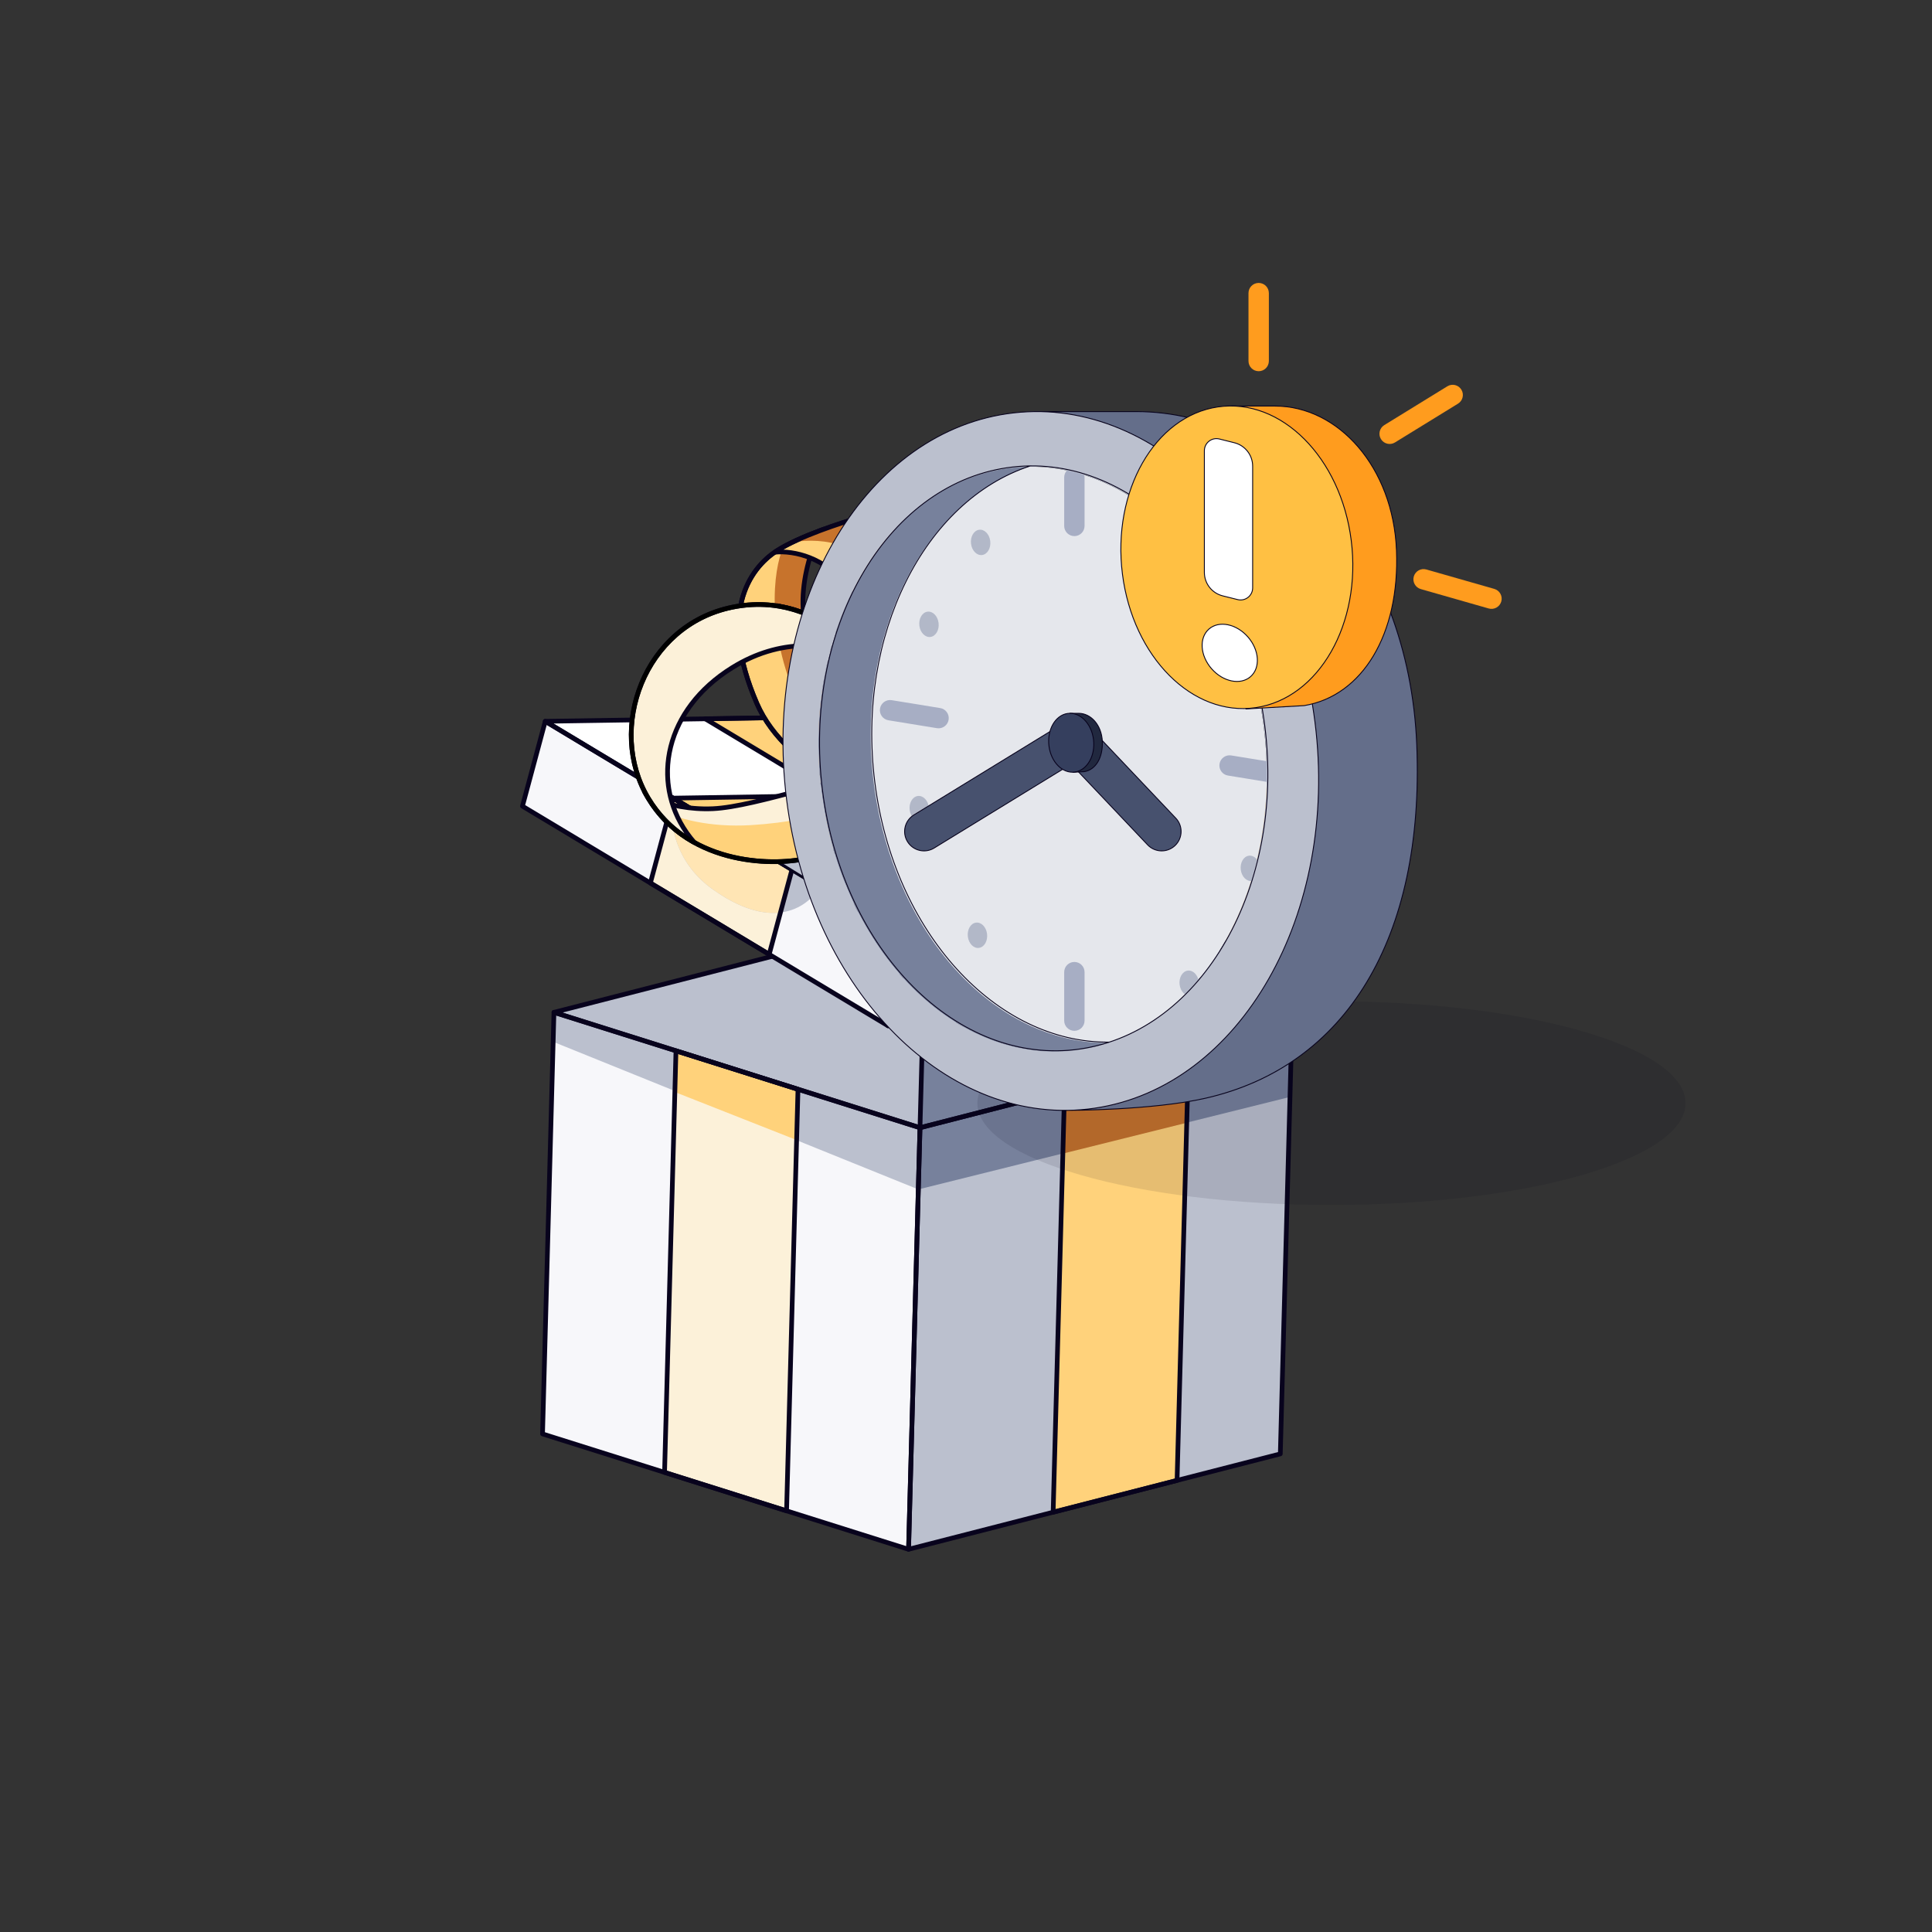 <svg width="818" height="818" viewBox="0 0 818 818" fill="none" xmlns="http://www.w3.org/2000/svg">
<rect x="0" y="0" width="818" height="818" fill="#333333" stroke="none"/>
<path d="M229.702 607.103L234.539 428.602L389.519 477.46L384.682 655.961L229.702 607.103Z" fill="#F7F7FA"/>
<path d="M234.539 428.602L389.519 477.46L388.811 503.589L234.201 441.087L234.539 428.602Z" fill="#BBC0CE"/>
<path d="M286.203 444.909L281.366 623.41L333.026 639.696L337.863 461.195L286.203 444.909Z" fill="#FCF1D9"/>
<path d="M337.28 482.689L285.73 462.363L286.203 444.909L337.863 461.194L337.28 482.689Z" fill="#FFD27B"/>
<path d="M542.084 615.57L546.921 437.068L389.523 477.462L384.686 655.963L542.084 615.57Z" fill="#BBC0CE"/>
<path d="M546.921 437.068L389.523 477.462L388.815 503.591L546.179 464.437L546.921 437.068Z" fill="#77819C"/>
<path d="M450.727 461.765L445.891 640.266L498.357 626.802L503.193 448.3L450.727 461.765Z" fill="#FFD27B"/>
<path d="M502.467 475.372L503.201 448.299L450.735 461.763L450.012 488.423L502.467 475.372Z" fill="#C7732C"/>
<path d="M546.914 437.087L391.935 388.23L389.516 477.481L546.914 437.087Z" fill="#77819C"/>
<path d="M391.937 388.229L234.539 428.622L389.518 477.479L391.937 388.229Z" fill="#BBC0CE"/>
<path fill-rule="evenodd" clip-rule="evenodd" d="M233.965 427.804C234.219 427.623 234.543 427.572 234.84 427.666L389.82 476.523C390.242 476.656 390.525 477.054 390.513 477.497L385.677 655.998C385.668 656.309 385.514 656.599 385.26 656.78C385.007 656.96 384.683 657.012 384.386 656.918L229.406 608.06C228.984 607.927 228.701 607.53 228.713 607.087L233.549 428.586C233.558 428.274 233.712 427.985 233.965 427.804ZM235.498 429.955L230.717 606.392L383.728 654.629L388.509 478.191L235.498 429.955Z" fill="#08031D"/>
<path fill-rule="evenodd" clip-rule="evenodd" d="M285.63 444.098C285.883 443.918 286.207 443.867 286.504 443.96L338.164 460.246C338.587 460.379 338.87 460.777 338.858 461.22L334.021 639.721C334.013 640.032 333.858 640.322 333.605 640.503C333.351 640.683 333.027 640.735 332.73 640.641L281.07 624.355C280.648 624.222 280.365 623.825 280.377 623.382L285.213 444.88C285.222 444.569 285.376 444.279 285.63 444.098ZM287.162 446.249L282.381 622.687L332.072 638.352L336.853 461.914L287.162 446.249Z" fill="#08031D"/>
<path fill-rule="evenodd" clip-rule="evenodd" d="M547.531 436.294C547.288 436.1 546.967 436.031 546.666 436.108L389.268 476.502C388.839 476.612 388.534 476.993 388.522 477.436L383.686 655.938C383.677 656.249 383.815 656.546 384.059 656.741C384.302 656.935 384.623 657.003 384.925 656.926L542.322 616.533C542.752 616.423 543.056 616.041 543.068 615.598L547.905 437.097C547.913 436.785 547.775 436.488 547.531 436.294ZM545.885 438.358L541.104 614.796L385.706 654.676L390.487 478.238L545.885 438.358Z" fill="#08031D"/>
<path fill-rule="evenodd" clip-rule="evenodd" d="M503.817 447.525C503.573 447.331 503.253 447.262 502.951 447.339L450.485 460.804C450.056 460.914 449.751 461.295 449.739 461.738L444.903 640.24C444.894 640.551 445.032 640.848 445.276 641.043C445.519 641.237 445.84 641.306 446.142 641.228L498.608 627.764C499.037 627.654 499.341 627.272 499.353 626.829L504.19 448.328C504.198 448.016 504.06 447.719 503.817 447.525ZM502.17 449.589L497.389 626.027L446.923 638.978L451.704 462.541L502.17 449.589Z" fill="#08031D"/>
<path fill-rule="evenodd" clip-rule="evenodd" d="M391.693 387.267C391.872 387.221 392.061 387.226 392.238 387.282L547.217 436.14C547.64 436.273 547.923 436.67 547.911 437.113C547.899 437.556 547.595 437.938 547.166 438.048L389.768 478.441C389.588 478.487 389.399 478.482 389.222 478.426L234.243 429.569C233.82 429.436 233.537 429.038 233.549 428.595C233.561 428.152 233.865 427.771 234.295 427.661L391.693 387.267ZM238.153 428.72L389.549 476.448L543.307 436.988L391.911 389.261L238.153 428.72Z" fill="#08031D"/>
<path fill-rule="evenodd" clip-rule="evenodd" d="M391.964 387.236C392.512 387.251 392.944 387.707 392.929 388.255L390.511 477.506C390.496 478.054 390.04 478.486 389.492 478.471C388.944 478.456 388.512 478 388.526 477.452L390.945 388.201C390.96 387.653 391.416 387.221 391.964 387.236Z" fill="#08031D"/>
<path d="M221.203 341.357L230.862 305.43L385.637 398.406L375.977 434.333L221.203 341.357Z" fill="#F7F7FA"/>
<path d="M335.331 368.179L325.672 404.106L275.37 373.889L285.029 337.962L335.331 368.179Z" fill="#FCF1D9"/>
<g style="mix-blend-mode:multiply">
<path d="M285.029 337.962L346.939 375.154C345.972 378.748 331.795 398.048 301.645 376.459C283.79 363.674 283.312 344.349 285.029 337.962Z" fill="#BBC0CE"/>
</g>
<path d="M285.029 337.962L335.331 368.18L330.446 386.348C323.308 387.21 313.768 385.14 301.645 376.459C283.79 363.674 283.312 344.349 285.029 337.962Z" fill="#FFE5B4"/>
<path d="M556.504 431.502L566.163 395.575L385.631 398.401L375.972 434.328L556.504 431.502Z" fill="#BBC0CE"/>
<path d="M443.678 433.24L453.337 397.312L512.01 396.394L502.35 432.321L443.678 433.24Z" fill="#FFD27B"/>
<g style="mix-blend-mode:multiply">
<path d="M512.969 392.832L444.464 396.886C443.498 400.48 447.968 430.74 476.552 427.984C498.41 425.877 511.251 399.219 512.969 392.832Z" fill="#BBC0CE"/>
</g>
<path d="M512.969 392.832L454.296 393.752L449.411 411.919C451.404 421.223 461.71 429.415 476.552 427.984C498.41 425.877 511.251 399.219 512.969 392.832Z" fill="#C7732C"/>
<path d="M411.382 302.619L230.862 305.426L385.636 398.424L566.157 395.617L411.382 302.619Z" fill="white"/>
<path d="M453.33 397.323L512.003 396.404L460.298 366.247L403.028 367.106L453.33 397.323Z" fill="#FFD27B"/>
<path d="M352.715 303.499L298.555 304.347L352.727 336.888L408.593 336.09L352.715 303.499Z" fill="#FFD27B"/>
<path d="M285.026 337.968L335.328 368.185L515.859 365.359L465.558 335.142L285.026 337.968Z" fill="#FFD27B"/>
<path d="M499.256 355.388L465.558 335.145L397.859 336.205L437.133 366.595L486.05 365.829C500.446 365.604 500.852 358.774 499.256 355.388Z" fill="#C7732C"/>
<path fill-rule="evenodd" clip-rule="evenodd" d="M230.488 304.478C230.776 304.362 231.103 304.388 231.37 304.548L386.145 397.524C386.525 397.752 386.707 398.205 386.592 398.633L376.933 434.56C376.852 434.86 376.635 435.106 376.346 435.222C376.057 435.339 375.73 435.313 375.463 435.153L220.689 342.177C220.309 341.949 220.126 341.496 220.241 341.068L229.9 305.141C229.981 304.84 230.199 304.595 230.488 304.478ZM231.476 306.928L222.353 340.861L375.357 432.773L384.48 398.84L231.476 306.928Z" fill="#08031D"/>
<path fill-rule="evenodd" clip-rule="evenodd" d="M284.656 337.011C284.944 336.894 285.271 336.92 285.538 337.08L335.84 367.297C336.22 367.526 336.402 367.978 336.287 368.406L326.628 404.333C326.547 404.634 326.33 404.879 326.041 404.996C325.752 405.113 325.425 405.087 325.158 404.926L274.857 374.709C274.477 374.481 274.294 374.029 274.409 373.601L284.068 337.673C284.149 337.373 284.367 337.127 284.656 337.011ZM285.644 339.46L276.521 373.393L325.053 402.547L334.176 368.614L285.644 339.46Z" fill="#08031D"/>
<path fill-rule="evenodd" clip-rule="evenodd" d="M566.942 394.942C566.75 394.696 566.455 394.555 566.143 394.559L385.612 397.385C385.168 397.392 384.784 397.692 384.669 398.12L375.009 434.047C374.928 434.348 374.993 434.669 375.185 434.915C375.376 435.161 375.672 435.302 375.983 435.297L556.515 432.472C556.958 432.465 557.343 432.165 557.458 431.737L567.117 395.81C567.198 395.509 567.133 395.188 566.942 394.942ZM564.858 396.565L555.735 430.498L377.268 433.292L386.391 399.359L564.858 396.565Z" fill="#08031D"/>
<path fill-rule="evenodd" clip-rule="evenodd" d="M512.791 395.761C512.6 395.515 512.304 395.373 511.993 395.378L453.32 396.297C452.877 396.304 452.492 396.603 452.377 397.031L442.718 432.959C442.637 433.259 442.702 433.581 442.893 433.826C443.085 434.072 443.38 434.214 443.692 434.209L502.364 433.29C502.808 433.284 503.192 432.984 503.308 432.556L512.967 396.629C513.048 396.328 512.983 396.006 512.791 395.761ZM510.708 397.384L501.585 431.317L444.976 432.203L454.1 398.27L510.708 397.384Z" fill="#08031D"/>
<path fill-rule="evenodd" clip-rule="evenodd" d="M411.367 301.596C411.552 301.593 411.735 301.642 411.894 301.738L566.668 394.736C567.048 394.964 567.231 395.416 567.116 395.844C567.001 396.272 566.616 396.572 566.173 396.579L385.653 399.386C385.467 399.389 385.285 399.34 385.126 399.244L230.351 306.246C229.971 306.018 229.789 305.565 229.904 305.137C230.019 304.709 230.404 304.41 230.847 304.403L411.367 301.596ZM234.352 306.334L385.905 397.396L562.668 394.648L411.115 303.585L234.352 306.334Z" fill="#08031D"/>
<path fill-rule="evenodd" clip-rule="evenodd" d="M352.694 302.476C352.875 302.473 353.053 302.52 353.21 302.611L409.087 335.202C409.473 335.426 409.661 335.88 409.547 336.311C409.434 336.742 409.047 337.045 408.601 337.052L352.736 337.85C352.551 337.853 352.369 337.804 352.21 337.709L298.039 305.167C297.659 304.939 297.477 304.486 297.592 304.058C297.707 303.63 298.092 303.331 298.535 303.324L352.694 302.476ZM352.449 304.465L302.04 305.254L352.99 335.861L405.003 335.118L352.449 304.465ZM460.278 365.224C460.458 365.221 460.636 365.268 460.793 365.359L512.498 395.516C512.883 395.741 513.071 396.194 512.958 396.625C512.845 397.056 512.459 397.359 512.013 397.366L453.34 398.284C453.155 398.287 452.973 398.238 452.814 398.143L402.512 367.926C402.132 367.697 401.949 367.245 402.065 366.817C402.18 366.389 402.565 366.089 403.008 366.082L460.278 365.224ZM460.031 367.213L406.516 368.015L453.593 396.295L508.421 395.437L460.031 367.213Z" fill="#08031D"/>
<path fill-rule="evenodd" clip-rule="evenodd" d="M465.543 334.108C465.728 334.106 465.911 334.155 466.069 334.25L516.371 364.467C516.751 364.695 516.934 365.148 516.819 365.576C516.704 366.004 516.319 366.304 515.876 366.31L335.344 369.136C335.158 369.139 334.976 369.09 334.817 368.995L284.515 338.777C284.135 338.549 283.953 338.097 284.068 337.669C284.183 337.241 284.568 336.941 285.011 336.934L465.543 334.108ZM465.29 336.098L288.516 338.865L335.596 367.147L512.371 364.38L465.29 336.098Z" fill="#08031D"/>
<g style="mix-blend-mode:multiply">
<path d="M398.999 348.693L308.411 351.304L346.943 375.147C360.644 374.336 384.981 367.396 398.999 348.693Z" fill="#BBC0CE"/>
</g>
<g style="mix-blend-mode:multiply">
<path d="M444.468 396.854C413.642 377.78 401.309 356.787 398.996 348.674L498.145 397.803L444.468 396.854Z" fill="#BBC0CE"/>
</g>
<path d="M347.023 224.741C342.912 234.14 339.344 246.18 340.033 257.82C341.408 281.055 360.3 328.38 394.704 347.408C373.537 342.501 332.977 326.775 320.433 297.795C304.052 259.949 317.062 240.825 328.948 233.201C333.653 230.182 340.431 227.223 347.023 224.741Z" fill="#FFD27B"/>
<path d="M345.304 228.919C341.978 237.57 339.44 247.842 340.03 257.821C341.287 279.053 357.17 320.4 386.15 341.89C372.396 338.241 352.538 327.271 339.818 301.348C323.559 268.213 327.547 241.121 331.573 231.717L345.304 228.919Z" fill="#C7732C"/>
<path fill-rule="evenodd" clip-rule="evenodd" d="M348.875 222.966L347.932 225.122C343.853 234.451 340.348 246.325 341.024 257.744C341.701 269.183 346.712 286.683 355.857 303.704C365.001 320.722 378.209 337.133 395.185 346.522L394.48 348.357C383.821 345.887 368.296 340.698 353.844 332.474C339.409 324.261 325.918 312.948 319.523 298.172C311.271 279.108 310.369 264.636 313.129 253.9C315.891 243.159 322.29 236.276 328.412 232.348C333.209 229.271 340.067 226.283 346.673 223.795L348.875 222.966ZM345.198 226.487C339.346 228.775 333.59 231.385 329.484 234.019C323.721 237.716 317.672 244.206 315.052 254.395C312.431 264.589 313.215 278.601 321.344 297.383C327.493 311.588 340.554 322.628 354.826 330.749C366.395 337.332 378.677 341.949 388.513 344.758C373.835 334.855 362.319 319.925 354.108 304.644C344.863 287.437 339.74 269.657 339.042 257.861C338.393 246.884 341.455 235.612 345.198 226.487Z" fill="#08031D"/>
<path d="M397.42 347.99C396.901 342.604 396.643 326.733 399.769 306.328C400.478 301.698 401.225 297.532 401.918 293.664C405.043 276.223 407.082 264.845 399.712 244.348C392.509 224.313 373.046 219.146 364.215 219.067C356.42 221.233 338.453 227.09 328.944 233.189C328.621 233.397 328.297 233.613 327.973 233.837C335.54 232.964 352.574 235.743 361.758 253.815C365.563 261.303 366.169 272.392 366.841 284.678C367.962 305.19 369.265 329.039 385.939 345.042C390.232 346.341 394.136 347.32 397.42 347.99Z" fill="#FFD27B"/>
<path fill-rule="evenodd" clip-rule="evenodd" d="M364.351 220.043C357.059 222.079 341.325 227.207 331.647 232.706C340.426 233.027 354.535 237.38 362.649 253.347C364.625 257.237 365.747 262.009 366.464 267.296C367.18 272.579 367.501 278.456 367.836 284.579L367.837 284.606C368.959 305.133 370.279 328.458 386.461 344.143C390.086 345.234 393.423 346.092 396.329 346.726C395.89 340.272 395.883 325.163 398.793 306.16C399.504 301.517 400.253 297.341 400.945 293.475L400.946 293.471C402.512 284.733 403.784 277.618 403.763 270.137C403.743 262.68 402.436 254.823 398.784 244.665C391.814 225.281 373.023 220.173 364.351 220.043ZM364.23 218.056C373.283 218.138 393.252 223.413 400.652 243.994C404.369 254.333 405.728 262.415 405.749 270.131C405.77 277.808 404.465 285.088 402.91 293.768L402.9 293.821C402.207 297.69 401.463 301.844 400.756 306.46C397.641 326.795 397.903 342.584 398.414 347.876L398.542 349.213L397.227 348.944C393.91 348.268 389.976 347.281 385.657 345.974L385.429 345.905L385.257 345.74C368.301 329.466 366.979 305.273 365.864 284.884L365.855 284.714C365.519 278.561 365.201 272.759 364.496 267.562C363.791 262.361 362.707 257.845 360.879 254.247C351.932 236.642 335.368 233.965 328.092 234.805L327.414 233.003C327.747 232.772 328.081 232.55 328.414 232.336C338.061 226.148 356.16 220.259 363.955 218.092L364.09 218.055L364.23 218.056Z" fill="#08031D"/>
<path d="M335.568 229.551C348.897 227.453 366.047 230.052 376.55 248.28C384.781 262.564 385.326 281.987 385.847 300.546C386.364 318.989 386.857 336.578 394.847 347.419C395.741 347.625 396.6 347.812 397.42 347.979C396.901 342.594 396.644 326.722 399.769 306.317C400.478 301.687 401.225 297.521 401.918 293.653C405.043 276.213 407.082 264.834 399.712 244.337C392.509 224.303 373.047 219.136 364.216 219.056C357.991 220.786 345.278 224.87 335.568 229.551Z" fill="#C7732C"/>
<path fill-rule="evenodd" clip-rule="evenodd" d="M364.223 218.069C373.276 218.15 393.246 223.426 400.645 244.006C408.11 264.767 406.022 276.405 402.886 293.887C402.195 297.744 401.452 301.886 400.749 306.473C397.634 326.808 397.897 342.596 398.407 347.889L398.536 349.225L397.22 348.957C387.035 346.88 370.968 341.866 355.786 333.56C340.622 325.265 326.199 313.607 319.518 298.172C311.266 279.109 310.365 264.636 313.125 253.901C315.886 243.159 322.285 236.276 328.407 232.349C338.054 226.161 356.154 220.271 363.949 218.105L364.084 218.068L364.223 218.069ZM364.344 220.056C356.479 222.251 338.795 228.044 329.479 234.02C323.716 237.716 317.667 244.207 315.047 254.395C312.426 264.589 313.21 278.601 321.34 297.383C327.764 312.225 341.734 323.61 356.739 331.819C371.094 339.672 386.266 344.546 396.322 346.738C395.884 340.285 395.876 325.175 398.787 306.172C399.503 301.499 400.253 297.308 400.947 293.429C404.062 276.032 406.052 264.912 398.777 244.678C391.808 225.294 373.017 220.186 364.344 220.056Z" fill="#08031D"/>
<path d="M496.353 264.837C495.196 275.03 492.245 287.235 485.812 296.961C472.971 316.374 432.894 347.844 393.587 347.054C414.361 353.424 457.337 360.158 482.723 341.375C515.874 316.846 514.208 293.776 507.748 281.22C505.191 276.249 500.811 270.29 496.353 264.837Z" fill="#C7732C"/>
<path fill-rule="evenodd" clip-rule="evenodd" d="M495.623 262.391L497.113 264.212C501.581 269.678 506.016 275.702 508.623 280.77C511.95 287.238 514.034 296.402 511.037 307.08C508.042 317.752 500.004 329.821 483.305 342.177C470.362 351.753 453.017 354.776 436.409 354.643C419.782 354.51 403.748 351.214 393.287 348.007L393.598 346.066C412.994 346.455 432.651 338.88 449.095 328.742C465.543 318.602 478.654 305.975 484.976 296.417C491.287 286.876 494.21 274.846 495.358 264.729L495.623 262.391ZM497.039 267.282C495.701 277.053 492.698 288.341 486.632 297.512C480.113 307.368 466.764 320.182 450.137 330.432C435.37 339.536 417.92 346.678 400.255 347.885C410.173 350.387 423.115 352.552 436.425 352.658C452.845 352.789 469.682 349.787 482.124 340.581C498.577 328.408 506.281 316.678 509.126 306.543C511.969 296.415 509.99 287.766 506.857 281.678C504.625 277.34 500.955 272.195 497.039 267.282Z" fill="#08031D"/>
<path d="M390.93 346.217C394.08 341.818 402.261 328.215 409.79 308.994C411.498 304.632 412.941 300.654 414.281 296.96C420.323 280.303 424.265 269.436 440.92 255.398C457.199 241.677 476.628 246.967 484.308 251.327C489.966 257.11 502.574 271.188 507.742 281.233C507.918 281.574 508.09 281.923 508.258 282.28C502.149 277.73 486.018 271.592 469.009 282.622C461.963 287.192 455.877 296.482 449.135 306.776C437.879 323.959 424.792 343.939 402.341 349.424C397.975 348.395 394.107 347.284 390.93 346.217Z" fill="#FCF1D9"/>
<path d="M409.796 309.001C402.267 328.222 394.086 341.825 390.936 346.224C394.113 347.291 397.982 348.402 402.347 349.431C424.556 344.006 437.602 324.396 448.776 307.34C432.252 305.68 421.992 299.882 415.959 292.385C415.412 293.865 414.859 295.39 414.287 296.967C412.947 300.661 411.504 304.64 409.796 309.001Z" fill="#FCF1D9"/>
<path fill-rule="evenodd" clip-rule="evenodd" d="M440.278 254.652C457.001 240.557 476.923 246.006 484.796 250.476L484.918 250.545L485.016 250.645C490.674 256.428 503.379 270.599 508.623 280.791C508.804 281.143 508.981 281.502 509.154 281.87L507.663 283.088C501.789 278.714 486.116 272.723 469.547 283.467C466.161 285.664 462.958 289.028 459.74 293.174C456.524 297.317 453.34 302.177 449.963 307.332L449.87 307.474C438.682 324.555 425.406 344.823 402.574 350.4L402.343 350.457L402.111 350.402C397.719 349.367 393.821 348.248 390.612 347.17L389.339 346.742L390.121 345.651C393.216 341.328 401.361 327.799 408.863 308.644C410.566 304.296 412.006 300.328 413.346 296.633L413.364 296.583C416.371 288.293 418.894 281.34 422.761 274.709C426.649 268.044 431.877 261.733 440.278 254.652ZM483.695 252.134C476.127 247.898 457.308 242.894 441.558 256.17C433.304 263.127 428.233 269.268 424.476 275.71C420.707 282.172 418.239 288.966 415.212 297.31L415.211 297.314C413.872 301.006 412.425 304.995 410.712 309.368C403.701 327.269 396.117 340.337 392.501 345.701C395.333 346.61 398.65 347.541 402.334 348.415C424.2 342.959 437.038 323.441 448.303 306.244L448.317 306.222C451.678 301.092 454.902 296.168 458.172 291.956C461.443 287.742 464.807 284.176 468.467 281.802C483.494 272.056 497.883 275.365 505.64 279.49C500.025 269.879 488.984 257.552 483.695 252.134Z" fill="#08031D"/>
<path fill-rule="evenodd" clip-rule="evenodd" d="M484.8 250.455C476.927 245.986 457.004 240.536 440.282 254.631C423.413 268.849 419.383 279.965 413.329 296.663C411.993 300.347 410.559 304.302 408.867 308.623C401.364 327.778 393.22 341.307 390.124 345.63L389.343 346.722L390.615 347.149C400.469 350.459 416.884 354.179 434.185 354.607C451.463 355.033 469.788 352.18 483.309 342.177C500.007 329.821 508.045 317.752 511.041 307.08C514.038 296.402 511.954 287.238 508.626 280.77C503.383 270.579 490.677 256.407 485.019 250.624L484.922 250.524L484.8 250.455ZM483.699 252.113C489.403 257.957 501.798 271.837 506.861 281.678C509.993 287.766 511.972 296.415 509.129 306.543C506.285 316.678 498.58 328.408 482.128 340.581C469.127 350.2 451.332 353.044 434.234 352.622C417.875 352.218 402.305 348.827 392.505 345.68C396.12 340.317 403.704 327.248 410.716 309.347C412.44 304.945 413.892 300.943 415.237 297.239C421.266 280.625 425.12 270.007 441.561 256.149C457.312 242.873 476.131 247.877 483.699 252.113Z" fill="#08031D"/>
<path d="M389.705 325.805C394.961 340.197 398.823 347.286 400.342 349.224C385.304 352.722 352.681 360.409 342.494 363.178C329.76 366.64 292.191 367.358 274.508 338.015C274.386 337.812 274.265 337.608 274.146 337.403C281.071 340.308 290.807 342.917 301.848 342.415C311.118 341.994 325.148 338.274 339.66 334.427C358.764 329.362 378.701 324.077 389.705 325.805Z" fill="#FCF1D9"/>
<path d="M277.258 342.158C286.984 346.836 300.535 350.385 317.911 349.357C348.078 347.572 377.744 337.331 391.73 331.209C395.946 342.019 399.02 347.564 400.336 349.243C385.298 352.74 352.675 360.428 342.488 363.197C330.382 366.488 295.83 367.3 277.258 342.158Z" fill="#FFD27B"/>
<path fill-rule="evenodd" clip-rule="evenodd" d="M367.53 326.581C376.284 324.841 384.172 323.917 389.863 324.811L390.441 324.901L390.641 325.451C393.261 332.623 395.529 337.964 397.326 341.745C399.133 345.547 400.439 347.72 401.127 348.598L402.088 349.824L400.571 350.177C385.524 353.677 352.923 361.359 342.758 364.122C336.231 365.897 323.489 366.944 310.137 363.852C296.763 360.754 282.68 353.478 273.662 338.513C273.537 338.306 273.414 338.098 273.292 337.889L271.798 335.327L274.533 336.474C281.356 339.336 290.945 341.903 301.807 341.41C310.943 340.995 324.847 337.314 339.409 333.454L339.428 333.449C348.967 330.92 358.752 328.326 367.53 326.581ZM367.917 328.528C359.206 330.259 349.478 332.838 339.918 335.373L339.795 335.405C325.377 339.228 311.273 342.967 301.897 343.393C292.101 343.838 283.323 341.874 276.575 339.406C285.259 352.499 298.163 359.041 310.585 361.918C323.622 364.937 336.031 363.894 342.237 362.207C352.137 359.516 383.132 352.201 398.706 348.573C397.895 347.281 396.823 345.313 395.532 342.597C393.752 338.85 391.532 333.629 388.981 326.689C383.702 325.999 376.348 326.853 367.917 328.528Z" fill="#08031D"/>
<path d="M331.725 257.043C340.711 266.511 350.749 279.604 354.569 292.683C355.256 295.034 355.906 297.385 356.553 299.72C362.656 321.766 368.378 342.434 400.34 349.249C400.341 349.249 400.339 349.249 400.34 349.249C398.387 346.757 392.562 335.747 384.878 311.65C377.236 287.685 358.095 262.496 331.725 257.043Z" fill="#C7732C"/>
<path d="M331.933 257.239C343.123 266.396 359.815 282.727 367.222 299.672C375.868 319.452 376.093 332.731 375.067 337.322C364.273 327.593 360.49 313.93 356.549 299.692C355.902 297.357 355.251 295.006 354.565 292.655C350.775 279.679 340.865 266.689 331.933 257.239Z" fill="#FFE5B4"/>
<path fill-rule="evenodd" clip-rule="evenodd" d="M334.677 258.748C343.082 268.009 351.945 280.161 355.513 292.378C356.202 294.737 356.854 297.093 357.5 299.426L357.501 299.429C360.563 310.487 363.481 320.989 369.552 329.598C375.272 337.708 383.839 344.194 398.162 347.708C397.066 345.826 395.601 342.944 393.841 338.924C391.164 332.81 387.775 324 383.924 311.925C376.652 289.121 358.936 265.382 334.677 258.748ZM400.695 348.939L400.332 349.223L400.195 349.866C400.369 350.072 400.548 350.186 400.555 350.19C400.871 349.685 400.838 349.26 400.695 348.939ZM400.195 349.866L400.125 350.194C383.927 346.74 374.278 339.743 367.93 330.742C361.642 321.826 358.646 311.007 355.613 300.051L355.588 299.959C354.941 297.623 354.292 295.279 353.608 292.935C349.856 280.088 339.951 267.135 330.996 257.7L328.816 255.403L331.917 256.045C358.778 261.599 378.116 287.177 385.815 311.322C389.649 323.345 393.015 332.089 395.659 338.127C398.317 344.196 400.22 347.471 401.113 348.611L400.695 348.938" fill="#08031D"/>
<path d="M367.271 279.629C354.692 273.152 332.974 268.44 310.035 282.662C279.337 301.696 275.051 335.223 294.043 356.765C286.57 352.641 279.679 346.624 274.496 338.024C256.813 308.68 272.566 264.72 310.027 257.088C333.683 252.268 353.477 263.275 367.271 279.629Z" fill="#FCF1D9"/>
<path d="M282.708 329.687C283.288 339.451 287.119 348.904 294.047 356.763C286.574 352.64 279.683 346.622 274.501 338.022C270.759 331.812 268.514 324.948 267.655 317.913C271.651 322.293 276.608 326.319 282.708 329.687Z" fill="#FCF1D9"/>
<path fill-rule="evenodd" clip-rule="evenodd" d="M363.36 276.733C349.946 262.573 331.69 253.688 310.233 258.06C273.498 265.545 257.996 308.707 275.354 337.511C279.327 344.104 284.321 349.148 289.816 352.97C274.555 330.97 280.395 299.876 309.52 281.819C330.36 268.898 350.234 271.356 363.36 276.733ZM309.836 256.115C333.956 251.201 354.089 262.453 368.038 278.989C368.343 279.351 368.35 279.877 368.055 280.247C367.76 280.618 367.245 280.728 366.824 280.511C354.468 274.15 333.134 269.514 310.566 283.506C280.319 302.259 276.262 335.087 294.795 356.108C295.114 356.471 295.127 357.01 294.825 357.386C294.523 357.763 293.994 357.867 293.571 357.634C285.962 353.436 278.936 347.301 273.654 338.536C255.645 308.653 271.65 263.896 309.836 256.115Z" fill="#08031D"/>
<path fill-rule="evenodd" clip-rule="evenodd" d="M358.54 269.443C371.532 280.408 380.97 296.122 385.82 311.331C389.654 323.354 393.02 332.098 395.665 338.136C398.323 344.205 400.227 347.48 401.12 348.62C401.329 348.887 401.387 349.242 401.275 349.562C401.162 349.882 400.894 350.122 400.563 350.199C385.516 353.699 352.915 361.381 342.751 364.144C336.223 365.919 323.481 366.966 310.13 363.873C296.756 360.776 282.673 353.5 273.654 338.535C255.646 308.652 271.65 263.895 309.837 256.114C328.921 252.226 345.53 258.463 358.54 269.443ZM357.26 270.96C344.617 260.29 328.609 254.315 310.233 258.059C273.498 265.544 257.996 308.706 275.355 337.51C284.02 351.889 297.563 358.925 310.578 361.939C323.615 364.959 336.024 363.916 342.23 362.228C352.129 359.537 383.124 352.223 398.698 348.595C397.564 346.786 395.908 343.64 393.847 338.933C391.169 332.82 387.779 324.01 383.929 311.935C379.173 297.022 369.922 281.647 357.26 270.96Z" fill="black"/>
<path d="M421.031 333.845C409.267 343.66 402.37 347.857 400.084 348.772C411.341 359.34 435.711 382.35 443.135 389.854C452.416 399.234 484.56 418.696 514.574 402.176C514.782 402.062 514.988 401.946 515.194 401.829C507.746 400.869 498.014 398.244 488.713 392.273C480.904 387.26 470.631 377.006 460.005 366.401C446.017 352.439 431.419 337.868 421.031 333.845Z" fill="#FCF1D9"/>
<path d="M398.988 348.678C402.052 353.996 437.045 361.027 450.094 375.901C473.067 402.086 492.502 418.763 509.79 400.887C503.342 399.494 495.898 396.878 488.712 392.264C480.904 387.252 470.63 376.998 460.004 366.392C447.021 353.433 433.513 339.95 423.333 334.863L419.519 335.089C416.296 337.74 404.306 345.613 398.988 348.678Z" fill="#FFD27B"/>
<path fill-rule="evenodd" clip-rule="evenodd" d="M420.84 332.686L421.385 332.898C426.757 334.978 433.118 339.734 439.819 345.629C446.539 351.54 453.704 358.691 460.688 365.662L460.702 365.676C471.365 376.319 481.548 386.475 489.245 391.416C498.395 397.29 507.979 399.877 515.316 400.823L518.258 401.202L515.681 402.67C515.471 402.789 515.26 402.907 515.048 403.024C499.741 411.449 483.908 410.682 470.784 406.655C457.682 402.635 447.183 395.339 442.425 390.531C435.017 383.043 410.664 360.048 399.4 349.474L398.265 348.408L399.711 347.829C400.746 347.415 402.966 346.19 406.437 343.806C409.887 341.436 414.527 337.953 420.391 333.061L420.84 332.686ZM421.206 334.965C415.519 339.691 410.98 343.094 407.561 345.443C405.082 347.145 403.168 348.31 401.818 349.022C413.473 359.971 436.621 381.842 443.837 389.134C448.36 393.706 458.573 400.831 471.366 404.757C483.557 408.497 498.001 409.309 512.08 402.336C505.004 401.087 496.425 398.385 488.172 393.087C480.274 388.016 469.947 377.709 459.39 367.172L459.3 367.081C452.3 360.095 445.176 352.985 438.508 347.119C432.053 341.441 426.119 337.015 421.206 334.965Z" fill="#08031D"/>
<path d="M505.69 303.391C493.167 307.077 477.917 313.371 468.054 322.77C466.28 324.46 464.539 326.168 462.808 327.864C446.472 343.877 431.158 358.889 400.087 348.758C400.087 348.757 400.088 348.758 400.087 348.758C403.027 347.581 413.587 340.976 432.319 323.981C450.949 307.08 480.141 294.886 505.69 303.391Z" fill="#C7732C"/>
<path d="M502.569 304.375C503.625 304.038 504.667 303.719 505.691 303.418C480.142 294.912 450.95 307.106 432.32 324.008C414.779 339.923 404.403 346.726 400.741 348.493C412.996 355.174 433.114 340.792 439.281 332.563C468.959 292.964 494.212 302.018 502.569 304.375Z" fill="#FFE5B4"/>
<path fill-rule="evenodd" clip-rule="evenodd" d="M431.647 323.256C450.417 306.227 479.975 293.795 505.999 302.459L509.003 303.46L505.966 304.353C493.486 308.026 478.422 314.265 468.733 323.499C466.966 325.183 465.229 326.886 463.498 328.583L463.43 328.65C455.311 336.608 447.295 344.466 437.383 349.027C427.377 353.631 415.52 354.846 399.774 349.711L399.879 349.39C399.618 349.483 399.4 349.489 399.4 349.489M399.4 349.488C399.409 349.488 399.623 349.48 399.88 349.389L400.082 348.768L399.911 348.339C399.626 348.545 399.384 348.894 399.4 349.488ZM399.911 348.339L399.713 347.846C401.058 347.308 404.346 345.429 409.689 341.511C415.005 337.612 422.302 331.735 431.647 323.256M402.719 348.545C404.611 347.466 407.323 345.707 410.863 343.112C416.245 339.165 423.595 333.242 432.981 324.726C450.709 308.643 477.941 296.988 502.256 303.414C490.34 307.211 476.577 313.281 467.364 322.062C465.585 323.757 463.839 325.468 462.11 327.163L462.108 327.165C453.914 335.197 446.123 342.82 436.553 347.223C427.538 351.371 416.874 352.687 402.719 348.545ZM399.911 348.339C399.626 348.544 399.383 348.894 399.4 349.488L399.911 348.339Z" fill="#08031D"/>
<path d="M463.589 305.107C477.72 305.812 498.873 312.626 511.588 336.434C528.603 368.295 515.498 399.451 488.265 408.565C496.798 408.745 505.777 406.994 514.573 402.152C544.587 385.632 553.003 339.7 524.42 314.311C506.37 298.277 483.725 297.876 463.589 305.107Z" fill="#FFD27B"/>
<path fill-rule="evenodd" clip-rule="evenodd" d="M463.26 304.183C483.62 296.871 506.682 297.232 525.086 313.579C554.222 339.46 545.624 386.209 515.058 403.032C506.093 407.966 496.938 409.751 488.25 409.567C487.768 409.557 487.362 409.201 487.29 408.724C487.217 408.247 487.498 407.787 487.956 407.634C514.531 398.74 527.483 368.304 510.718 336.912C498.21 313.489 477.426 306.801 463.546 306.109C463.073 306.085 462.683 305.731 462.614 305.263C462.544 304.795 462.815 304.343 463.26 304.183ZM468.438 304.577C482.491 306.508 500.919 314.347 512.47 335.977C528.612 366.204 518.073 396.034 493.838 407.415C500.508 406.864 507.358 405.004 514.101 401.293C543.563 385.077 551.796 339.961 523.767 315.063C507.395 300.521 487.144 299.053 468.438 304.577Z" fill="#08031D"/>
<path fill-rule="evenodd" clip-rule="evenodd" d="M476.263 300.694C459.524 303.665 443.479 312.528 431.655 323.255C422.309 331.734 415.012 337.611 409.696 341.509C404.353 345.426 401.064 347.305 399.719 347.843C399.405 347.969 399.176 348.247 399.113 348.581C399.05 348.914 399.162 349.256 399.409 349.488C410.672 360.062 435.025 383.057 442.434 390.545C447.191 395.353 457.69 402.649 470.793 406.669C483.917 410.696 499.749 411.463 515.057 403.038C545.623 386.215 554.22 339.466 525.084 313.585C510.523 300.651 493.026 297.718 476.263 300.694ZM476.61 302.648C492.898 299.757 509.745 302.615 523.766 315.069C551.795 339.967 543.562 385.083 514.099 401.299C499.392 409.394 484.146 408.69 471.375 404.771C458.582 400.846 448.369 393.72 443.845 389.148C436.63 381.856 413.482 359.985 401.827 349.036C403.716 348.04 406.726 346.148 410.87 343.11C416.252 339.163 423.602 333.241 432.989 324.725C444.582 314.207 460.296 305.544 476.61 302.648Z" fill="black"/>
<path opacity="0.1" d="M713.641 467.051C713.641 490.868 646.523 510.176 563.73 510.176C480.937 510.176 413.819 490.868 413.819 467.051C413.819 443.234 480.937 423.926 563.73 423.926C646.523 423.926 713.641 443.234 713.641 467.051Z" fill="#08031D"/>
<path d="M463.445 469.206C525.22 460.139 567 386.97 556.762 305.779C547.256 230.384 496.238 174.584 439.536 174.26L481.09 174.26C542.793 174.26 596.589 233.734 599.861 315.503C603.133 397.272 569.891 451.514 510.338 464.997C487.815 470.097 452.882 470.112 452.678 470.112C456.249 470.033 459.841 469.734 463.445 469.206Z" fill="#646E8A"/>
<path d="M456.942 444.466C508.647 436.878 543.617 375.636 535.048 307.679C526.48 239.722 477.618 190.784 425.912 198.373C374.207 205.961 339.238 267.203 347.806 335.16C356.375 403.117 405.236 452.055 456.942 444.466Z" fill="#E5E7EC"/>
<path d="M435.757 197.597C390.926 212.305 362.059 269.064 369.93 331.49C377.952 395.114 421.293 442.068 469.22 441.568C465.248 442.872 461.15 443.845 456.942 444.462C405.236 452.051 356.375 403.113 347.806 335.156C339.238 267.199 374.207 205.957 425.913 198.369C429.209 197.885 432.494 197.631 435.757 197.597Z" fill="#77819C"/>
<path fill-rule="evenodd" clip-rule="evenodd" d="M454.884 197.821C457.266 197.821 459.197 199.752 459.197 202.134V222.67C459.197 225.051 457.266 226.982 454.884 226.982C452.502 226.982 450.572 225.051 450.572 222.67V202.134C450.572 199.752 452.502 197.821 454.884 197.821ZM372.592 300.012C372.975 297.662 375.19 296.066 377.541 296.449L398.077 299.792C400.428 300.174 402.023 302.39 401.64 304.741C401.258 307.092 399.042 308.687 396.691 308.305L376.155 304.962C373.805 304.579 372.209 302.363 372.592 300.012ZM516.342 323.413C516.725 321.063 518.94 319.467 521.291 319.85L541.827 323.193C544.178 323.576 545.773 325.792 545.39 328.142C545.008 330.493 542.792 332.089 540.441 331.706L519.905 328.363C517.555 327.98 515.959 325.764 516.342 323.413ZM454.884 407.286C457.266 407.286 459.197 409.216 459.197 411.598V432.134C459.197 434.516 457.266 436.446 454.884 436.446C452.502 436.446 450.572 434.516 450.572 432.134V411.598C450.572 409.216 452.502 407.286 454.884 407.286Z" fill="#A7AEC4"/>
<path d="M393.996 269.674C396.241 269.345 397.758 266.686 397.387 263.737C397.015 260.787 394.894 258.663 392.65 258.992C390.405 259.322 388.887 261.98 389.259 264.93C389.631 267.879 391.752 270.003 393.996 269.674Z" fill="#B2B8C8"/>
<path d="M415.869 234.987C418.113 234.658 419.631 231.999 419.259 229.05C418.887 226.1 416.766 223.976 414.522 224.305C412.278 224.635 410.76 227.293 411.132 230.242C411.504 233.192 413.624 235.316 415.869 234.987Z" fill="#B2B8C8"/>
<path d="M507.573 245.669C509.817 245.339 511.335 242.681 510.963 239.731C510.591 236.782 508.47 234.658 506.226 234.987C503.982 235.316 502.464 237.975 502.836 240.924C503.208 243.874 505.328 245.998 507.573 245.669Z" fill="#B2B8C8"/>
<path d="M530.075 291.708C532.319 291.379 533.837 288.72 533.465 285.771C533.093 282.821 530.972 280.697 528.728 281.026C526.484 281.356 524.966 284.014 525.338 286.964C525.71 289.913 527.831 292.037 530.075 291.708Z" fill="#B2B8C8"/>
<path d="M389.889 347.71C392.133 347.381 393.651 344.722 393.279 341.773C392.908 338.823 390.787 336.699 388.542 337.028C386.298 337.358 384.78 340.016 385.152 342.966C385.524 345.915 387.645 348.039 389.889 347.71Z" fill="#B2B8C8"/>
<path d="M414.522 401.326C416.766 400.997 418.284 398.339 417.912 395.389C417.54 392.439 415.419 390.315 413.175 390.645C410.931 390.974 409.413 393.632 409.785 396.582C410.157 399.532 412.278 401.656 414.522 401.326Z" fill="#B2B8C8"/>
<path d="M504.182 421.639C506.427 421.309 507.945 418.651 507.573 415.701C507.201 412.752 505.08 410.628 502.836 410.957C500.591 411.286 499.073 413.944 499.445 416.894C499.817 419.844 501.938 421.968 504.182 421.639Z" fill="#B2B8C8"/>
<path d="M530.075 372.99C532.319 372.661 533.837 370.003 533.465 367.053C533.093 364.103 530.972 361.979 528.728 362.308C526.484 362.638 524.966 365.296 525.338 368.246C525.71 371.195 527.831 373.32 530.075 372.99Z" fill="#B2B8C8"/>
<path fill-rule="evenodd" clip-rule="evenodd" d="M450.594 306.024C453.904 303.995 458.181 304.56 460.85 307.378L497.814 346.396C500.934 349.689 500.794 354.888 497.501 358.008C494.207 361.128 489.008 360.988 485.888 357.694L453.503 323.51L395.519 359.048C391.651 361.419 386.593 360.205 384.223 356.337C381.852 352.469 383.066 347.412 386.934 345.041L450.594 306.024Z" fill="#47516E" stroke="#08031D" stroke-width="0.383" stroke-linecap="round" stroke-linejoin="round"/>
<path d="M459.107 326.705C463.904 325.905 466.991 320.816 466.716 313.923C466.44 307.03 461.905 302.017 456.704 302.017L453.11 302.017L454.31 326.978L459.107 326.705Z" fill="#21283F"/>
<path d="M459.107 326.705C463.904 325.905 466.991 320.816 466.716 313.923C466.44 307.03 461.905 302.017 456.704 302.017L453.11 302.017L454.31 326.978L459.107 326.705Z" stroke="#08031D" stroke-width="0.383"/>
<path d="M455.119 326.866C460.327 326.102 463.849 319.934 462.986 313.09C462.123 306.245 457.202 301.317 451.994 302.081C446.787 302.845 443.265 309.013 444.128 315.857C444.991 322.701 449.912 327.63 455.119 326.866Z" fill="#353F5E"/>
<path d="M455.119 326.866C460.327 326.102 463.849 319.934 462.986 313.09C462.123 306.245 457.202 301.317 451.994 302.081C446.787 302.845 443.265 309.013 444.128 315.857C444.991 322.701 449.912 327.63 455.119 326.866Z" stroke="#08031D" stroke-width="0.383"/>
<path fill-rule="evenodd" clip-rule="evenodd" d="M556.763 305.778C567 386.97 525.22 460.138 463.445 469.205C401.67 478.271 343.293 419.803 333.056 338.611C322.819 257.42 364.598 184.251 426.373 175.185C488.148 166.118 546.526 224.587 556.763 305.778ZM535.052 307.674C543.62 375.631 508.651 436.873 456.945 444.461C405.24 452.05 356.378 403.112 347.81 335.155C339.241 267.198 374.211 205.956 425.916 198.368C477.622 190.779 526.483 239.717 535.052 307.674Z" fill="#BBC0CE"/>
<path d="M438.462 174.261L481.09 174.261C542.792 174.261 596.588 233.735 599.86 315.504C603.133 397.273 569.891 451.515 510.337 464.998C487.748 470.113 452.677 470.113 452.677 470.113M457.401 444.128C509.107 436.539 544.076 375.297 535.508 307.34C526.939 239.384 478.078 190.445 426.372 198.034M457.401 444.128C405.696 451.716 356.834 402.778 348.266 334.821C339.697 266.864 374.667 205.623 426.372 198.034M457.401 444.128C461.61 443.51 465.708 442.537 469.68 441.234C421.753 441.733 378.412 394.78 370.389 331.155C362.518 268.73 391.386 211.971 436.217 197.262C432.953 197.296 429.669 197.55 426.372 198.034M556.762 305.78C566.999 386.971 525.219 460.14 463.444 469.206C401.669 478.273 343.292 419.804 333.055 338.613C322.817 257.421 364.597 184.253 426.372 175.186C488.147 166.12 546.525 224.588 556.762 305.78Z" stroke="#08031D" stroke-width="0.383"/>
<path d="M552.186 298.75C576.829 294.643 592.691 268.496 591.274 233.087C589.857 197.678 566.561 171.924 539.842 171.924L521.383 171.924L527.544 300.15L552.186 298.75Z" fill="#FF9C1E"/>
<path d="M552.186 298.75C576.829 294.643 592.691 268.496 591.274 233.087C589.857 197.678 566.561 171.924 539.842 171.924L521.383 171.924L527.544 300.15L552.186 298.75Z" stroke="#08031D" stroke-width="0.383"/>
<path d="M531.699 299.607C558.45 295.681 576.542 263.996 572.109 228.837C567.676 193.679 542.396 168.36 515.646 172.286C488.895 176.212 470.803 207.896 475.236 243.055C479.669 278.214 504.948 303.533 531.699 299.607Z" fill="#FFC043"/>
<path d="M531.699 299.607C558.45 295.681 576.542 263.996 572.109 228.837C567.676 193.679 542.396 168.36 515.646 172.286C488.895 176.212 470.803 207.896 475.236 243.055C479.669 278.214 504.948 303.533 531.699 299.607Z" stroke="#08031D" stroke-width="0.383"/>
<path d="M511.865 266.333C516.115 262.619 523.503 264.119 528.366 269.685C533.23 275.25 533.727 282.773 529.476 286.487C525.226 290.201 517.838 288.701 512.974 283.135C508.111 277.57 507.614 270.047 511.865 266.333Z" fill="white"/>
<path d="M509.927 190.828L509.927 242.363C509.927 247.053 513.119 251.141 517.668 252.278L524.018 253.865C527.243 254.672 530.368 252.232 530.368 248.908L530.368 197.373C530.368 192.683 527.176 188.595 522.626 187.457L516.277 185.87C513.051 185.064 509.927 187.503 509.927 190.828Z" fill="white"/>
<path d="M511.865 266.333C516.115 262.619 523.503 264.119 528.366 269.685C533.23 275.25 533.727 282.773 529.476 286.487C525.226 290.201 517.838 288.701 512.974 283.135C508.111 277.57 507.614 270.047 511.865 266.333Z" stroke="#08031D" stroke-width="0.383"/>
<path d="M509.927 190.828L509.927 242.363C509.927 247.053 513.119 251.141 517.668 252.278L524.018 253.865C527.243 254.672 530.368 252.232 530.368 248.908L530.368 197.373C530.368 192.683 527.176 188.595 522.626 187.457L516.277 185.87C513.051 185.064 509.927 187.503 509.927 190.828Z" stroke="#08031D" stroke-width="0.383"/>
<path fill-rule="evenodd" clip-rule="evenodd" d="M532.918 119.793C535.3 119.793 537.23 121.724 537.23 124.105V152.855C537.23 155.237 535.3 157.168 532.918 157.168C530.536 157.168 528.605 155.237 528.605 152.855V124.105C528.605 121.724 530.536 119.793 532.918 119.793ZM618.734 164.97C619.982 166.999 619.349 169.655 617.321 170.903L590.625 187.332C588.596 188.58 585.94 187.948 584.692 185.919C583.443 183.891 584.076 181.235 586.104 179.986L612.801 163.558C614.829 162.309 617.485 162.942 618.734 164.97ZM598.593 244.081C599.247 241.791 601.634 240.465 603.924 241.12L632.674 249.334C634.964 249.988 636.29 252.375 635.636 254.665C634.982 256.955 632.595 258.281 630.305 257.627L601.555 249.413C599.265 248.758 597.939 246.372 598.593 244.081Z" fill="#FF9C1E"/>
</svg>

